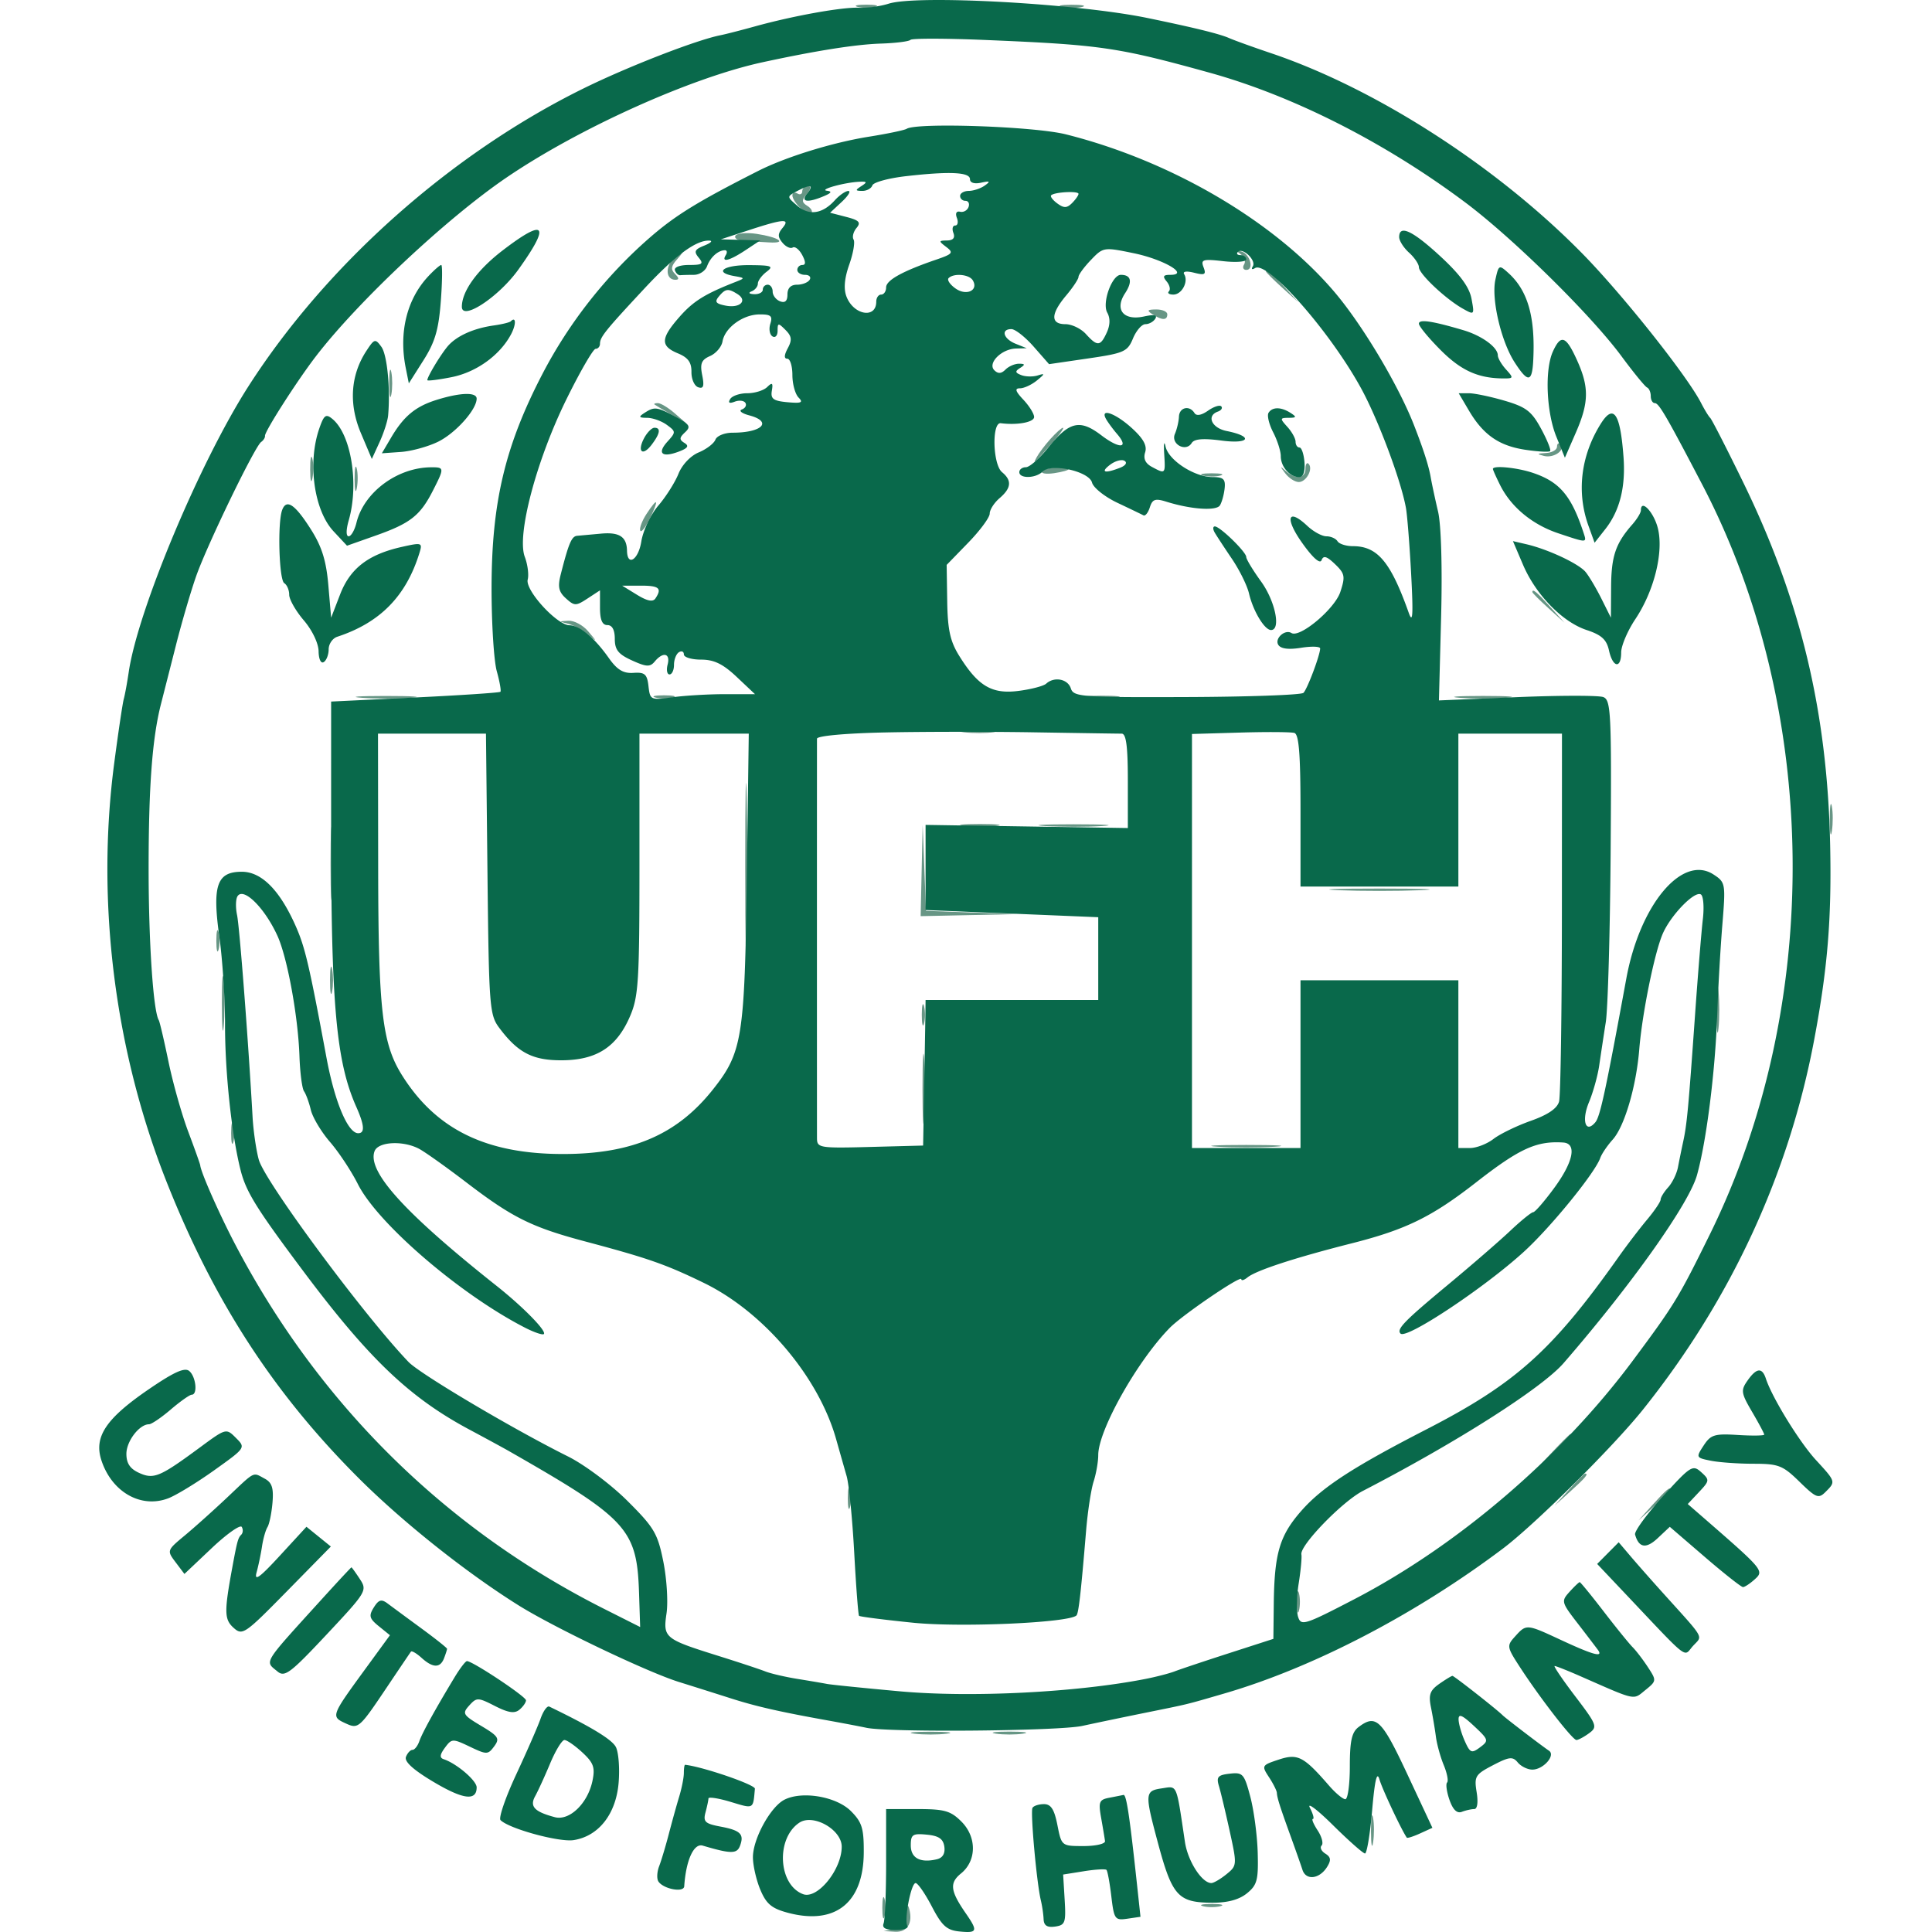 <svg xmlns="http://www.w3.org/2000/svg" width="250" height="250" viewBox="73.499 54.288 351.388 391.631"><path d="M227.25 55.689c.963.252 2.537.252 3.5 0 .963-.251.175-.457-1.75-.457s-2.713.206-1.75.457m41.512.018c1.244.239 3.044.23 4-.02s-.062-.446-2.262-.435-2.982.216-1.738.455M216 93.059c0 .582-.45.781-1 .441s-1-.174-1 .37c0 1.403 3.118 4.345 3.84 3.623.331-.331-.031-.993-.805-1.471-1.164-.72-1.181-1.141-.098-2.446.875-1.055.937-1.576.185-1.576-.617 0-1.122.477-1.122 1.059m-13.541 9.007c-.317.514.462.992 1.732 1.063s3.545.204 5.055.296c3.86.236 2.02-1.049-2.478-1.729-2.052-.31-3.991-.144-4.309.37m-12.674 4.684c-1.626 1.867-1.347 4.25.498 4.25.783 0 .763-.354-.069-1.186-.915-.915-.811-1.601.455-3 .902-.998 1.416-1.814 1.141-1.814s-1.186.787-2.025 1.75m115.093-.938c.758.53 1.069 1.465.691 2.076-.378.612-.177 1.112.445 1.112 1.643 0 .76-3.26-1.014-3.743-1.233-.336-1.255-.238-.122.555m5.122 3.501c0 .172 1.462 1.635 3.25 3.25l3.25 2.937-2.937-3.25c-2.738-3.029-3.563-3.71-3.563-2.937M287 118c1.939 1.253 3 1.253 3 0 0-.55-1.012-.993-2.25-.985-1.819.013-1.963.201-.75.985m-154.728 14c0 2.475.195 3.488.434 2.25.238-1.238.238-3.262 0-4.5-.239-1.238-.434-.225-.434 2.25m53.811 4.303c.23.166 1.767 1.093 3.417 2.059l3 1.757-2.361-2.06c-1.298-1.132-2.836-2.059-3.416-2.059s-.869.136-.64.303m80.24 6.947c-1.114 1.238-2.383 2.925-2.821 3.75-.844 1.591-.614 1.374 3.437-3.25 1.325-1.512 2.185-2.75 1.91-2.75s-1.412 1.012-2.526 2.25M369 144.833c0 .642-1.012 1.219-2.25 1.283-1.852.095-1.922.201-.394.594 1.995.513 4.455-1.232 3.327-2.36-.375-.376-.683-.158-.683.483M116.252 149.5c.011 2.2.216 2.982.455 1.738s.23-3.044-.02-4-.446.062-.435 2.262m9 2c.011 2.2.216 2.982.455 1.738s.23-3.044-.02-4-.446.062-.435 2.262M318 149.333c0 1.969-2.025 2.18-4.002.417-1.192-1.063-1.204-.989-.077.5.728.963 1.958 1.75 2.733 1.75 1.537 0 2.974-2.706 1.97-3.71-.343-.343-.624.127-.624 1.043m-53.388.486c-.279.451.82.624 2.441.387 1.621-.238 2.947-.607 2.947-.819 0-.762-4.893-.37-5.388.432m32.638.87c.962.252 2.538.252 3.5 0 .962-.251.175-.457-1.75-.457s-2.712.206-1.75.457m-112.821 7.779c-.889 1.357-1.462 2.873-1.273 3.368s1.075-.616 1.968-2.468c1.91-3.963 1.587-4.382-.695-.9M364 174.313c0 .172 1.462 1.635 3.25 3.25l3.25 2.937-2.937-3.25c-2.738-3.029-3.563-3.71-3.563-2.937m-195.5 6.406c1.1.268 2.9 1.229 4 2.134 1.984 1.633 1.984 1.629.095-.603-1.048-1.238-2.848-2.198-4-2.134-2.015.112-2.019.135-.095.603m-41.716 15.019c2.905.203 7.405.201 10-.004s.216-.371-5.284-.369-7.622.171-4.716.373m59.466-.049c.963.252 2.537.252 3.5 0 .963-.251.175-.457-1.75-.457s-2.713.206-1.75.457m87.518.036c1.797.222 4.497.218 6-.01 1.503-.229.032-.411-3.268-.405s-4.529.192-2.732.415m36.982-.019c1.238.238 3.262.238 4.5 0 1.238-.239.225-.434-2.25-.434s-3.488.195-2.25.434m38.5.029c2.613.206 6.887.206 9.5 0s.475-.375-4.75-.375-7.363.169-4.75.375m-100.482 6.99c1.797.222 4.497.218 6-.01 1.503-.229.032-.411-3.268-.405s-4.529.192-2.732.415M204.439 230c0 15.125.139 21.313.309 13.75s.169-19.937 0-27.5c-.17-7.562-.309-1.375-.309 13.75m219.847-9.5c.008 2.75.202 3.756.432 2.236s.223-3.77-.014-5-.425.014-.418 2.764m-303.904 9c.002 6.6.164 9.17.359 5.711.196-3.459.195-8.859-.003-12s-.358-.311-.356 6.289m128.368-7.777c1.787.222 4.713.222 6.5 0 1.788-.221.325-.403-3.25-.403s-5.037.182-3.25.403m16.5.016c3.163.198 8.337.198 11.5 0s.575-.361-5.75-.361-8.913.163-5.75.361m-25.044 9.011L240 240l9.75-.208 9.75-.207-9.212-.33-9.211-.329-.333-8.713-.333-8.713zm84.544 3.994c4.538.185 11.962.185 16.5 0s.825-.337-8.25-.337-12.788.152-8.25.337M97.232 245c0 1.925.206 2.713.457 1.75.252-.963.252-2.537 0-3.5-.251-.963-.457-.175-.457 1.75m1.123 12.5c-.003 4.95.166 7.101.376 4.78.209-2.321.212-6.371.005-9-.206-2.629-.378-.73-.381 4.22m21.917-4.5c0 2.475.195 3.488.434 2.25.238-1.238.238-3.262 0-4.5-.239-1.238-.434-.225-.434 2.25m281.064 6c0 4.125.177 5.813.392 3.75s.216-5.437 0-7.5c-.215-2.062-.392-.375-.392 3.75m-161.104 1c0 1.925.206 2.712.457 1.75.252-.962.252-2.538 0-3.5-.251-.962-.457-.175-.457 1.75m.146 15c0 6.325.163 8.913.361 5.75s.198-8.337 0-11.5-.361-.575-.361 5.75m-140.146 9c0 1.925.206 2.712.457 1.75.252-.962.252-2.538 0-3.5-.251-.962-.457-.175-.457 1.75m200.018 2.739c3.163.198 8.337.198 11.5 0s.575-.361-5.75-.361-8.913.163-5.75.361m67.203 62.511-3.953 4.25 4.25-3.953c3.952-3.676 4.71-4.547 3.953-4.547-.163 0-2.076 1.913-4.25 4.25m3.984 7-2.937 3.25 3.25-2.937c3.029-2.738 3.71-3.563 2.937-3.563-.172 0-1.635 1.462-3.25 3.25M225.232 358c0 1.925.206 2.712.457 1.75.252-.962.252-2.538 0-3.5-.251-.962-.457-.175-.457 1.75m163.205 1.25-2.937 3.25 3.25-2.937c1.788-1.615 3.25-3.078 3.25-3.25 0-.773-.825-.092-3.563 2.937M316.232 379c0 1.925.206 2.712.457 1.75.252-.962.252-2.538 0-3.5-.251-.962-.457-.175-.457 1.75m-77.482 26.723c1.787.222 4.713.222 6.5 0 1.787-.221.325-.403-3.25-.403s-5.037.182-3.25.403m16.5-.007c1.512.229 3.988.229 5.5 0s.275-.416-2.75-.416-4.262.187-2.75.416m76.036 19.784c.008 2.75.202 3.756.432 2.236s.223-3.77-.014-5-.425.014-.418 2.764M232.232 441c0 1.925.206 2.712.457 1.75.252-.962.252-2.538 0-3.5-.251-.962-.457-.175-.457 1.75m4.884 1.18c-.084 1.937-.74 2.801-2.366 3.114l-2.25.434 2.281.136c2.478.148 3.66-1.697 2.92-4.556-.315-1.213-.507-.926-.585.872m60.134-1.491c.962.252 2.538.252 3.5 0 .962-.251.175-.457-1.75-.457s-2.712.206-1.75.457" fill="#679685" fill-rule="evenodd"/><path d="M233.5 55.038c-1.65.527-4.35.894-6 .816-3.349-.159-13.333 1.634-21.112 3.79-2.812.78-5.962 1.586-7 1.792-4.854.962-18.705 6.343-27.647 10.74-26.888 13.22-52.131 35.648-68.01 60.426-9.847 15.364-22.404 45.336-24.258 57.898-.324 2.2-.779 4.675-1.011 5.5s-1.103 6.675-1.934 13c-3.701 28.155.086 58.318 10.674 85 9.554 24.079 21.665 42.737 38.913 59.953 8.904 8.886 21.767 19.116 32.385 25.756 7.206 4.505 26.074 13.519 32.5 15.526 3.025.945 7.75 2.437 10.5 3.316 5.126 1.639 9.848 2.717 19.5 4.451 3.025.544 6.625 1.228 8 1.521 4.551.97 38.959.669 43.773-.382 2.6-.568 8.327-1.762 12.727-2.653 9.076-1.839 8.049-1.588 16-3.9 18.036-5.245 38.725-15.999 56.5-29.37 6.514-4.9 22.398-20.661 28.438-28.218 17.824-22.301 29.565-47.678 34.699-75 2.72-14.478 3.541-24.505 3.226-39.423-.571-27.072-6-49.697-17.656-73.577-3.355-6.875-6.35-12.725-6.655-13s-1.139-1.637-1.853-3.027c-2.84-5.528-15.894-21.955-24.06-30.275C356.774 88.004 332.257 72.224 311 65.06c-3.575-1.205-7.4-2.585-8.5-3.067-1.929-.845-7.037-2.1-16.5-4.053-14.328-2.958-46.717-4.748-52.5-2.902m4.442 7.328c-.307.321-3.007.661-6 .756-5.055.161-13.047 1.42-23.942 3.775-14.531 3.139-37.263 13.376-51.995 23.414-12.126 8.262-30.01 25.037-38.583 36.189-3.839 4.994-10.43 15.297-10.328 16.144.042.348-.312.908-.788 1.244-1.27.899-10.871 20.718-13.135 27.112-1.071 3.025-2.919 9.325-4.107 14a9598 9598 0 0 1-3.056 12c-1.77 6.917-2.508 16.785-2.504 33.5.004 14.802.941 28.734 2.058 30.585.194.322 1.082 4.119 1.975 8.438.892 4.319 2.693 10.699 4.003 14.179s2.402 6.545 2.428 6.81c.138 1.443 3.866 9.878 7.066 15.988 16.955 32.376 42.571 57.686 74.817 73.925l7.29 3.671-.22-6.798c-.424-13.081-2.248-15.075-26.421-28.888-1.1-.628-4.7-2.587-8-4.351-12.109-6.476-20.351-14.338-33.625-32.078-9.525-12.728-11.61-16.085-12.724-20.481-1.812-7.151-3.164-19.791-3.156-29.5.004-5.225-.512-13.219-1.147-17.765-1.465-10.482-.52-13.235 4.542-13.235 3.998 0 7.681 3.697 10.901 10.945 1.927 4.338 2.751 7.853 6.273 26.771 1.662 8.924 4.334 15.284 6.421 15.284 1.39 0 1.273-1.617-.386-5.349-4.057-9.128-5.099-20.608-5.099-56.17V196.5l16.991-.824c9.345-.454 17.14-.974 17.323-1.157.182-.182-.149-2.061-.736-4.175s-1.062-9.694-1.057-16.844c.013-17.412 2.742-28.87 10.36-43.5 5.391-10.352 12.863-19.836 21.669-27.504 5.237-4.561 9.714-7.319 21.968-13.534 5.612-2.847 15.088-5.781 22.484-6.962 3.762-.601 7.21-1.322 7.663-1.602 2.118-1.309 25.862-.485 32.261 1.12 21.445 5.378 42.436 17.724 54.574 32.097 5.638 6.676 12.869 18.813 16.018 26.885 1.898 4.866 2.961 8.177 3.369 10.5.242 1.375.916 4.525 1.498 7 .629 2.675.879 11.346.616 21.385l-.441 16.884 15.814-.663c8.698-.365 16.577-.37 17.508-.013 1.547.594 1.676 3.273 1.489 30.779-.113 16.57-.558 32.378-.99 35.128s-1.03 6.701-1.332 8.781c-.301 2.079-1.233 5.421-2.071 7.427-1.563 3.741-.693 6.461 1.298 4.061.965-1.162 2.082-6.353 6.269-29.121 2.76-15.015 11.346-25.243 17.696-21.082 2.414 1.582 2.454 1.816 1.763 10.276-.389 4.762-.855 12.933-1.036 18.158-.396 11.475-2.191 25.694-4.101 32.5-1.636 5.826-13.291 22.252-27.04 38.107-4.381 5.051-21.71 16.083-40.683 25.898-4.199 2.173-12.804 11.058-12.463 12.87.117.619-.13 3.268-.548 5.888s-.472 5.668-.121 6.774c.598 1.885 1.312 1.661 11.378-3.569 21.036-10.93 41.995-28.891 56.522-48.436 8.436-11.35 9.214-12.626 15.569-25.532 22.928-46.563 22.316-106.308-1.557-152-7.279-13.932-8.775-16.5-9.61-16.5-.447 0-.814-.637-.814-1.417 0-.779-.337-1.566-.75-1.75s-2.745-3.033-5.182-6.333c-6.2-8.392-22.034-23.974-31.715-31.211-16.265-12.158-34.85-21.579-51.853-26.285-18.594-5.147-21.95-5.635-45.5-6.617-7.975-.332-14.751-.342-15.058-.021m-.898 27.631c-3.55.405-6.625 1.246-6.833 1.87-.208.623-1.128 1.126-2.044 1.118-1.442-.014-1.464-.147-.167-.985 1.234-.798 1.146-.951-.5-.866-3.035.156-8.208 1.603-6.5 1.818 1.071.135.928.434-.5 1.048-3.412 1.466-4.949 1.247-3.5-.5 1.464-1.764.662-1.925-2.135-.428-1.995 1.068-1.994 1.081.1 2.898 2.397 2.079 5.122 1.696 7.625-1.07.946-1.045 2.185-1.9 2.754-1.9.568 0-.032.992-1.334 2.205l-2.367 2.205 3.26.845c2.652.687 3.042 1.107 2.092 2.251-.642.773-.906 1.828-.588 2.344s-.077 2.797-.879 5.07c-.978 2.771-1.165 4.904-.57 6.47 1.435 3.774 6.042 4.575 6.042 1.051 0-.793.45-1.441 1-1.441s1-.654 1-1.453c0-1.458 3.307-3.289 10.194-5.645 3.3-1.129 3.514-1.401 2-2.551-1.574-1.196-1.562-1.29.163-1.319 1.234-.021 1.664-.535 1.281-1.532-.316-.825-.153-1.5.362-1.5s.671-.693.346-1.541c-.359-.936-.101-1.427.656-1.25.687.16 1.454-.271 1.706-.959s-.029-1.25-.625-1.25c-.595 0-1.083-.45-1.083-1s.787-1.007 1.75-1.015 2.425-.498 3.25-1.087c1.205-.861 1.058-.975-.75-.578-1.359.297-2.25.017-2.25-.709 0-1.431-4.101-1.625-12.956-.614m29.415 3.877c-.235.235.327.98 1.25 1.655 1.334.976 1.946.959 2.984-.08.719-.718 1.307-1.558 1.307-1.866 0-.63-4.876-.374-5.541.291M205 101l-5.5 1.804 4 .105 4 .104-3 1.987c-3.256 2.156-4.981 2.587-4 1 .34-.55.254-.993-.191-.985-1.386.027-2.928 1.411-3.601 3.235-.355.963-1.559 1.75-2.677 1.75-1.117 0-2.357.034-2.756.075s-.886-.409-1.083-1c-.206-.618 1.005-1.075 2.847-1.075 2.727 0 3.021-.223 1.969-1.49-1.022-1.232-.827-1.654 1.128-2.437 1.3-.52 1.779-.975 1.064-1.01-2.701-.131-6.911 2.968-13.2 9.717-7.909 8.487-9 9.842-9 11.178 0 .573-.398 1.042-.885 1.042-.486 0-3.154 4.613-5.928 10.25-6.091 12.376-10.093 27.513-8.435 31.904.586 1.554.855 3.633.597 4.62-.56 2.141 5.89 9.209 8.449 9.259 2.114.042 5.054 2.488 7.996 6.652 1.686 2.387 2.934 3.139 4.978 3 2.315-.157 2.778.25 3.057 2.69.32 2.806.438 2.86 4.889 2.25 2.509-.344 7.292-.625 10.63-.625h6.069l-3.711-3.5c-2.784-2.626-4.584-3.5-7.208-3.5-1.924 0-3.498-.477-3.498-1.059s-.45-.781-1-.441-1 1.491-1 2.559-.408 1.941-.906 1.941-.671-.9-.384-2c.6-2.292-.919-2.658-2.603-.629-.96 1.157-1.683 1.124-4.622-.208-2.771-1.256-3.485-2.152-3.485-4.371 0-1.815-.525-2.792-1.5-2.792-1.049 0-1.5-1.058-1.5-3.523v-3.523l-2.526 1.655c-2.353 1.542-2.652 1.54-4.383-.027-1.475-1.334-1.69-2.341-1.042-4.882 1.609-6.309 2.201-7.701 3.318-7.801l4.86-.442c3.704-.338 5.194.643 5.247 3.457.061 3.3 2.305 1.869 2.9-1.849.354-2.219 1.898-5.477 3.452-7.289 1.546-1.802 3.381-4.7 4.078-6.44.738-1.843 2.455-3.656 4.11-4.342 1.563-.647 3.086-1.811 3.383-2.586s1.868-1.408 3.49-1.408c6.014 0 8.157-2.239 3.363-3.515-1.512-.402-2.185-.94-1.494-1.194s1.014-.854.718-1.333-1.272-.589-2.17-.244q-1.635.628-.909-.544c.398-.644 1.956-1.17 3.464-1.17s3.319-.562 4.025-1.25c1.034-1.008 1.219-.862.95.75-.273 1.637.301 2.058 3.166 2.321 2.822.259 3.258.075 2.25-.95-.687-.699-1.25-2.756-1.25-4.571s-.466-3.3-1.035-3.3c-.683 0-.65-.72.097-2.117.903-1.686.808-2.441-.464-3.714-1.464-1.463-1.598-1.449-1.598.176 0 .975-.468 1.484-1.041 1.13-.572-.354-.767-1.505-.432-2.559.502-1.581.116-1.912-2.21-1.894-3.357.027-7.002 2.695-7.483 5.478-.19 1.1-1.326 2.431-2.523 2.958-1.756.773-2.064 1.525-1.593 3.884.448 2.236.255 2.812-.816 2.444-.771-.265-1.385-1.66-1.365-3.101.027-1.941-.685-2.918-2.75-3.773-3.579-1.483-3.513-3.016.32-7.381 2.798-3.187 5.163-4.661 11.393-7.1 1.92-.752 1.91-.799-.25-1.176-4.27-.747-2.235-2.255 3-2.223 4.58.028 5.027.201 3.5 1.36-.963.731-1.75 1.804-1.75 2.385s-.562 1.283-1.25 1.561c-.747.301-.545.536.5.583.963.043 1.75-.371 1.75-.921s.45-1 1-1 1 .627 1 1.393.675 1.652 1.5 1.969c1.02.391 1.5-.054 1.5-1.393 0-1.282.677-1.969 1.941-1.969 1.068 0 2.219-.45 2.559-1s-.084-1-.941-1-1.559-.45-1.559-1 .466-1 1.035-1c.697 0 .681-.662-.05-2.028-.597-1.115-1.462-1.795-1.922-1.511s-1.392-.153-2.072-.972c-.982-1.183-.98-1.798.009-2.989 1.638-1.974.236-1.873-7 .5m-49.746 4.059c-5.126 3.934-8.254 8.259-8.254 11.412 0 2.929 7.455-1.974 11.444-7.526 6.612-9.204 5.502-10.557-3.19-3.886M337 102.345c0 .74.9 2.16 2 3.155s2 2.327 2 2.959c0 1.33 5.394 6.418 8.895 8.39 2.354 1.326 2.384 1.292 1.77-2-.439-2.352-2.317-4.912-6.307-8.599-5.643-5.215-8.358-6.483-8.358-3.905m-62.479 4.633c-1.387 1.447-2.521 2.992-2.521 3.432 0 .441-1.125 2.138-2.5 3.772-3.152 3.746-3.207 5.818-.155 5.818 1.29 0 3.16.9 4.155 2 2.319 2.562 2.944 2.516 4.233-.314.688-1.51.72-2.911.092-4.034-1.098-1.963.948-7.652 2.752-7.652 2.102 0 2.415 1.363.86 3.737-2.18 3.326-.307 5.613 3.847 4.701 2.047-.45 2.754-.309 2.282.455-.376.609-1.278 1.107-2.004 1.107s-1.859 1.303-2.519 2.896c-1.111 2.681-1.788 2.983-9.106 4.053l-7.906 1.156-3.119-3.553c-1.716-1.953-3.748-3.552-4.516-3.552-2.197 0-1.63 1.97.854 2.969l2.25.904-2.179.064c-2.929.085-5.81 2.974-4.385 4.399.752.752 1.416.712 2.264-.136.66-.66 1.897-1.193 2.75-1.185 1.231.012 1.275.19.216.861-1.074.681-1.025.964.25 1.453.871.335 2.371.361 3.334.058 1.494-.47 1.466-.319-.191 1.031-1.068.87-2.609 1.582-3.424 1.582-1.112 0-.939.579.691 2.314 1.196 1.273 2.174 2.848 2.174 3.5 0 1.062-3.396 1.696-6.75 1.261-1.856-.241-1.639 8.357.25 9.925 2.032 1.686 1.886 3.225-.5 5.268-1.1.942-2 2.351-2 3.13 0 .78-1.964 3.439-4.364 5.908l-4.363 4.49.113 7.352c.09 5.821.597 8.13 2.435 11.086 3.823 6.147 6.617 7.798 12.023 7.104 2.561-.328 5.083-.989 5.606-1.468 1.626-1.489 4.388-.956 4.997.964.544 1.713 2.108 1.829 23.485 1.75 12.596-.046 23.247-.43 23.67-.853.786-.786 3.356-7.617 3.383-8.993.008-.419-1.728-.483-3.859-.142-2.565.41-4.13.207-4.629-.6-.792-1.282 1.354-3.206 2.67-2.393 1.701 1.052 8.771-4.885 9.903-8.316 1.039-3.148.93-3.723-1.074-5.646-1.677-1.61-2.353-1.809-2.726-.803-.31.837-1.78-.468-3.925-3.486-3.586-5.043-2.938-7.197 1.041-3.459 1.234 1.159 2.975 2.107 3.869 2.107s1.905.45 2.245 1 1.746 1 3.125 1c4.982 0 7.652 3.186 11.313 13.5.819 2.307.933.515.496-7.756-.313-5.915-.791-11.99-1.063-13.5-1.01-5.598-5.615-17.886-9.074-24.215-6.341-11.599-18.996-25.951-21.511-24.397-.615.38-.813.22-.452-.364.739-1.196-2.053-3.882-3.025-2.911-.353.354-.117.643.524.643.642 0 1.167.395 1.167.877 0 .483-2.099.641-4.664.352-4.151-.468-4.59-.332-3.989 1.234.57 1.485.271 1.658-1.919 1.108-1.544-.387-2.358-.266-2.009.299.925 1.496-.474 4.13-2.193 4.13-.857 0-1.263-.296-.901-.658s.156-1.262-.456-2c-.863-1.04-.7-1.342.723-1.342 3.999 0-1.284-3.125-7.42-4.389-6.054-1.248-6.162-1.231-8.651 1.367m-134.299 3.286c-4.372 4.653-6.039 11.402-4.597 18.61l.625 3.124 2.965-4.676c2.35-3.706 3.081-6.197 3.52-11.999.304-4.028.342-7.323.084-7.323-.259 0-1.427 1.019-2.597 2.264m216.284.711c-.857 3.899 1.144 12.496 3.902 16.763 2.718 4.206 3.551 4.099 3.775-.488.425-8.725-1.099-14.054-5.042-17.622-1.891-1.712-1.973-1.67-2.635 1.347m-110.833-.315c-.363.363.275 1.316 1.418 2.116 2.228 1.561 4.72.345 3.463-1.689-.74-1.197-3.84-1.468-4.881-.427m-46.573 3.719c-.913 1.101-.63 1.478 1.402 1.866 2.879.551 4.469-1.016 2.376-2.341-1.886-1.195-2.45-1.124-3.778.475m-42.183 5.037c-.229.229-1.767.607-3.417.839-4.255.6-7.758 2.215-9.5 4.38-1.534 1.907-4 6.043-4 6.708 0 .203 2.205-.067 4.901-.6 5.012-.991 9.785-4.419 12.052-8.656 1.077-2.012 1.053-3.759-.036-2.671m184.083.486c0 .517 1.999 2.939 4.442 5.383 4.169 4.168 7.643 5.715 12.838 5.715 1.903 0 1.927-.114.375-1.829-.91-1.006-1.655-2.286-1.655-2.845 0-1.637-3.227-3.992-7-5.11-6.346-1.879-9-2.267-9-1.314m-213.348 5.506c-3.217 4.91-3.614 10.769-1.128 16.65l2.227 5.268 1.565-3.413c.861-1.877 1.644-4.313 1.74-5.413.477-5.467-.197-12.311-1.371-13.916-1.236-1.69-1.418-1.641-3.033.824m240.509.139c-1.674 3.673-1.329 12.264.691 17.24l1.741 4.287 2.203-5.047c2.69-6.159 2.738-9.253.231-14.777-2.225-4.902-3.246-5.259-4.866-1.703m-226.311 9.808c-4.274 1.341-6.646 3.315-9.207 7.664l-1.858 3.153 3.858-.271c2.121-.148 5.507-1.077 7.523-2.063 3.555-1.739 7.834-6.514 7.834-8.742 0-1.357-3.338-1.251-8.15.259m209.288 2.155c2.907 4.926 6.107 7.15 11.442 7.95 2.532.379 4.789.504 5.017.276.227-.227-.601-2.283-1.842-4.567-1.916-3.529-3.031-4.381-7.409-5.662-2.835-.829-6.082-1.507-7.216-1.507h-2.063zm-52.883.024c-1.347.943-2.352 1.118-2.748.477-1.014-1.64-3.073-1.156-3.148.739-.039.963-.407 2.534-.818 3.492-.888 2.066 2.224 3.757 3.403 1.848.52-.841 2.332-.99 6.05-.496 5.71.757 6.552-.835 1.027-1.94-3.025-.605-4.142-3.087-1.771-3.934.688-.245.998-.722.69-1.06s-1.516.055-2.685.874M184 138c-1.235.798-1.137.972.559.985 1.132.008 2.926.649 3.987 1.425 1.859 1.36 1.864 1.48.126 3.4-2.159 2.386-1.107 3.308 2.304 2.021 1.831-.691 2.131-1.147 1.152-1.752-1.085-.67-1.064-1.06.114-2.16 1.233-1.152.962-1.597-1.899-3.131-3.828-2.052-4.297-2.11-6.343-.788m126.518-.029c-.33.533.094 2.311.941 3.95.848 1.639 1.541 3.812 1.541 4.829 0 2.157 1.831 4.25 3.716 4.25.846 0 1.234-1.071 1.087-3-.126-1.65-.583-3-1.016-3s-.787-.527-.787-1.171-.745-1.994-1.655-3c-1.548-1.711-1.532-1.83.25-1.844 1.596-.013 1.662-.173.405-.985-1.929-1.247-3.722-1.258-4.482-.029m-192.409 3.146c-2.429 6.967-1.097 16.614 2.882 20.873l2.727 2.919 5.891-2.083c6.933-2.451 8.943-4.031 11.497-9.036 2.38-4.663 2.371-4.793-.356-4.775-6.859.046-13.611 5.064-15.117 11.235-.369 1.512-1.081 2.75-1.582 2.75-.545 0-.537-1.306.019-3.243 2.11-7.358.496-17.386-3.306-20.539-1.321-1.095-1.707-.819-2.655 1.899m159.484-1.867c.391.688 1.39 2.04 2.22 3.006 2.529 2.945.532 3.109-3.2.263-4.337-3.309-6.489-2.8-10.79 2.551-1.737 2.162-3.757 3.93-4.49 3.93s-1.333.45-1.333 1c0 1.347 3.327 1.273 4.704-.104 1.77-1.77 9.436-.075 10.036 2.218.273 1.043 2.58 2.884 5.128 4.09 2.548 1.207 4.931 2.354 5.297 2.55s.949-.538 1.296-1.631c.522-1.646 1.095-1.842 3.335-1.139 5.016 1.572 10.144 1.922 10.873.742.388-.628.816-2.173.95-3.434.201-1.88-.238-2.293-2.437-2.296-3.697-.005-8.921-3.392-9.537-6.184-.28-1.272-.405-.624-.278 1.438.258 4.185.276 4.165-2.481 2.689-1.343-.719-1.787-1.675-1.378-2.964.427-1.346-.363-2.783-2.702-4.91-3.341-3.038-6.543-4.153-5.213-1.815m100.235 1c-4.028 6.465-4.903 13.856-2.445 20.653l1.23 3.404 2.179-2.769c2.919-3.712 4.133-8.519 3.685-14.598-.659-8.948-2.021-10.908-4.649-6.69m-193.874 2.836c-1.482 2.769-.326 3.787 1.525 1.341 1.711-2.262 1.9-3.427.556-3.427-.53 0-1.467.939-2.081 2.086m94.443 5.414c-2.041 1.545-1.09 1.827 2.037.602 1.115-.437 1.495-1.028.897-1.397-.57-.353-1.89.005-2.934.795m77.603.846c0 .191.658 1.665 1.462 3.276 2.221 4.453 6.519 8.009 11.823 9.78 5.902 1.971 5.776 1.975 5.077-.152-2.465-7.493-4.831-10.285-10.261-12.108-3.202-1.076-8.101-1.557-8.101-.796m-245.417 8.299c-.977 2.545-.649 14.196.417 14.855.55.34 1 1.396 1 2.347s1.332 3.287 2.959 5.191c1.708 1.998 2.977 4.65 3 6.271.024 1.61.468 2.545 1.041 2.191.55-.34 1-1.506 1-2.59 0-1.085.787-2.232 1.75-2.548 8.691-2.859 13.955-8.235 16.66-17.014.635-2.063.487-2.112-3.594-1.195-6.795 1.526-10.459 4.352-12.499 9.637l-1.817 4.71-.569-6.608c-.424-4.93-1.312-7.785-3.497-11.238-3.239-5.119-4.97-6.306-5.851-4.009m275.417.083c0 .492-.788 1.79-1.75 2.884-3.375 3.837-4.25 6.414-4.29 12.624l-.04 6.264-1.923-3.854c-1.058-2.119-2.503-4.555-3.211-5.412-1.39-1.686-7.626-4.607-12.005-5.625l-2.72-.632 2.03 4.762c2.604 6.109 7.992 11.638 12.93 13.268 3.001.99 4.026 1.93 4.511 4.137.767 3.495 2.468 3.774 2.468.406 0-1.347 1.291-4.385 2.868-6.75 3.832-5.744 5.781-13.623 4.565-18.449-.821-3.253-3.433-6.01-3.433-3.623m-86.389 4.522c.401.688 1.977 3.093 3.502 5.346s3.076 5.404 3.448 7c.831 3.564 3.145 7.404 4.462 7.404 2.059 0 .852-5.873-2.023-9.841-1.65-2.278-3-4.511-3-4.963 0-1.013-5.324-6.196-6.364-6.196-.415 0-.426.563-.025 1.25M182.5 174.854c2.073 1.273 3.227 1.503 3.735.744 1.38-2.063.764-2.598-2.985-2.593l-3.75.006zm50.25 27.907c-8.02.172-13.755.7-13.762 1.267-.007.535-.012 18.522-.012 39.972s.005 39.915.012 41.034c.011 1.936.529 2.02 10.762 1.75l10.75-.284.206-11.5c.113-6.325.226-12.962.25-14.75L241 257h35v-16.785l-17.5-.729-17.5-.729V221.5l20.5.318 20.5.319v-9.569c0-6.99-.337-9.567-1.25-9.564-.687.003-8.675-.118-17.75-.267s-22.687-.139-30.25.024m72 .025-9.75.286V287h22v-34h32v34h2.365c1.301 0 3.438-.827 4.75-1.837s4.715-2.662 7.563-3.672c3.484-1.234 5.361-2.515 5.737-3.913.307-1.143.564-18.39.571-38.328L370 203h-21v31h-32v-15.393c0-11.457-.32-15.484-1.25-15.75-.687-.196-5.637-.228-11-.071M130.036 230.25c.037 28.84.811 35.572 4.823 41.978 6.917 11.043 17.135 16.025 32.798 15.987 13.951-.033 23.013-3.96 30.264-13.115 5.929-7.487 6.405-10.466 6.842-42.85l.395-29.25H183v26.417c0 23.765-.191 26.864-1.907 30.866-2.665 6.218-6.73 8.869-13.697 8.932-6.011.054-9.02-1.493-12.834-6.598-1.951-2.61-2.079-4.293-2.369-31.188L151.886 203H130zm-28.521 5.726c-.365.59-.402 2.299-.083 3.798.505 2.376 2.293 25.645 3.142 40.897.159 2.844.727 6.76 1.264 8.703 1.215 4.402 21.337 31.581 30.345 40.988 2.334 2.438 21.191 13.612 32.317 19.151 3.326 1.656 8.688 5.661 12.031 8.987 5.45 5.422 6.153 6.608 7.302 12.312.699 3.471.994 8.196.657 10.5-.73 4.97-.441 5.207 10.51 8.639 4.125 1.293 8.4 2.707 9.5 3.143s4.025 1.118 6.5 1.517 5.175.857 6 1.02c.825.162 7.462.836 14.748 1.498 14.411 1.308 35.738.24 49.752-2.493 2.2-.429 4.9-1.127 6-1.551 1.1-.425 6.05-2.08 11-3.678l9-2.907.079-7c.117-10.363 1.175-13.939 5.617-18.986 4.188-4.757 10.433-8.822 25.304-16.469 18.127-9.323 25.555-15.988 39-34.996 1.65-2.333 4.238-5.72 5.75-7.527 1.513-1.807 2.75-3.641 2.75-4.075s.689-1.551 1.531-2.481c.842-.931 1.735-2.766 1.983-4.079a245 245 0 0 1 1.054-5.162c.762-3.514 1.062-6.707 2.388-25.438.592-8.368 1.312-17.218 1.6-19.667s.11-4.708-.395-5.021c-1.285-.794-6.173 4.268-7.771 8.046-1.675 3.964-4.139 16.147-4.722 23.355-.609 7.532-2.994 15.634-5.383 18.291-1.093 1.215-2.224 2.884-2.515 3.709-1.066 3.033-9.99 14-15.455 18.995-8.016 7.326-23.828 17.825-25.033 16.621-.873-.873.731-2.528 9.526-9.828 4.781-3.968 10.492-8.914 12.692-10.991s4.299-3.78 4.665-3.786 2.278-2.209 4.25-4.895c3.913-5.331 4.651-9.046 1.835-9.231-5.418-.357-8.857 1.217-17.658 8.081-8.977 7-14.216 9.568-25.214 12.356-11.557 2.93-19.372 5.485-21.128 6.909-.687.558-1.25.717-1.25.354 0-.872-11.938 7.254-14.503 9.871-6.613 6.75-14.497 20.773-14.497 25.788 0 1.352-.421 3.762-.936 5.357-.514 1.594-1.197 6.049-1.518 9.899-1.058 12.714-1.524 16.811-1.961 17.249-1.481 1.481-23.384 2.462-33.078 1.481-5.88-.595-10.828-1.227-10.994-1.406s-.607-5.949-.979-12.824c-.373-6.875-1.065-13.85-1.538-15.5s-1.433-5.025-2.132-7.5c-3.572-12.643-14.71-25.785-26.845-31.676-7.756-3.765-11.263-4.989-24.019-8.386-10.833-2.884-14.755-4.829-24-11.899-4.125-3.155-8.483-6.254-9.684-6.888-3.252-1.714-8.265-1.447-9.004.48-1.57 4.09 6.043 12.492 24.788 27.358 5.313 4.213 10.121 9.123 9.522 9.722-.24.24-1.94-.333-3.779-1.273-13.122-6.708-29.881-21.098-33.921-29.127-1.332-2.646-3.873-6.487-5.647-8.536-1.773-2.048-3.523-4.973-3.888-6.5-.364-1.526-.984-3.225-1.378-3.775s-.811-3.77-.928-7.155c-.281-8.067-2.456-19.95-4.455-24.345-2.591-5.694-6.91-9.967-8.111-8.024m-18.028 99.958c-8.67 5.938-11.116 9.63-9.541 14.403 2.119 6.42 8.022 9.766 13.532 7.671 1.595-.606 5.785-3.161 9.311-5.677 6.401-4.568 6.408-4.578 4.421-6.566s-1.999-1.984-7.35 1.961c-8.107 5.976-9.317 6.479-12.303 5.118-1.818-.828-2.557-1.94-2.557-3.85 0-2.56 2.62-5.991 4.579-5.996.506-.002 2.496-1.351 4.421-2.998s3.838-2.996 4.25-2.998c1.238-.004.846-3.678-.513-4.805-.929-.771-3.111.217-8.25 3.737m324.118-1.78c-1.38 1.97-1.3 2.511.943 6.338 1.349 2.301 2.453 4.369 2.453 4.596.001.227-2.398.262-5.33.079-4.752-.296-5.508-.064-6.95 2.136-1.586 2.42-1.557 2.48 1.456 3.082 1.69.338 5.585.615 8.656.615 5.071 0 5.924.333 9.308 3.638 3.382 3.302 3.87 3.493 5.292 2.071 2.087-2.086 2.091-2.071-1.963-6.48-3.335-3.628-8.882-12.649-10.132-16.479-.761-2.331-1.905-2.207-3.733.404m-17.151 23.473c-3.275 3.612-5.809 7.086-5.633 7.72.757 2.714 2.235 2.949 4.595.732l2.442-2.295 7.097 6.108c3.903 3.36 7.387 6.108 7.742 6.108s1.436-.716 2.403-1.591c1.891-1.71 1.725-1.91-10.1-12.201l-3.5-3.045 2.266-2.413c2.179-2.32 2.196-2.474.453-4.052-1.708-1.546-2.153-1.263-7.765 4.929m-290.958.145c-2.752 2.6-6.651 6.095-8.664 7.767-3.625 3.01-3.642 3.061-1.864 5.418l1.795 2.38 5.525-5.225c3.038-2.873 5.779-4.812 6.091-4.308s.266 1.218-.102 1.585c-.648.648-.824 1.294-1.805 6.611-1.665 9.026-1.634 10.543.245 12.244 1.805 1.634 2.257 1.326 10.806-7.38l8.923-9.085-2.473-2.003-2.473-2.003-5.394 5.863c-4.128 4.487-5.234 5.277-4.711 3.364.377-1.375.872-3.748 1.1-5.273.229-1.526.726-3.275 1.105-3.889s.835-2.844 1.015-4.957c.251-2.967-.109-4.075-1.579-4.862-2.475-1.324-1.825-1.648-7.54 3.753m279.821 11.34-2.182 2.197 5.182 5.478c13.857 14.644 12.232 13.369 14.23 11.161 2.002-2.212 2.665-1.051-6.251-10.948-2.229-2.475-5.121-5.757-6.425-7.293l-2.371-2.792zm-260.835 9.481c-12.001 13.228-11.464 12.347-8.841 14.524 1.45 1.203 2.609.329 9.943-7.5 8.102-8.648 8.264-8.919 6.744-11.239-.857-1.308-1.627-2.378-1.711-2.378s-2.845 2.967-6.135 6.593m253.056-1.635c-1.71 1.889-1.656 2.11 1.53 6.25a714 714 0 0 1 4.173 5.462c1.257 1.688-.8 1.147-7.521-1.981-6.912-3.216-6.932-3.218-9.207-.703-1.739 1.921-1.708 2.124.973 6.25 4.087 6.29 10.656 14.764 11.444 14.764.378 0 1.527-.614 2.554-1.364 1.768-1.294 1.622-1.685-2.801-7.5-2.566-3.375-4.44-6.136-4.164-6.136s2.635.937 5.242 2.081c11.452 5.03 10.607 4.85 13.139 2.799 2.284-1.85 2.294-1.935.53-4.632-.988-1.512-2.382-3.336-3.098-4.054s-3.36-3.981-5.875-7.25-4.703-5.944-4.86-5.944-1.084.881-2.059 1.958m-242.389 3.175c-1.055 1.689-.906 2.243 1.019 3.802l2.253 1.824-5.294 7.256c-6.561 8.994-6.652 9.243-3.817 10.551 2.742 1.266 2.809 1.207 8.739-7.629 2.376-3.54 4.459-6.622 4.629-6.848s1.135.337 2.145 1.25c2.303 2.085 3.79 2.111 4.57.079.334-.87.607-1.728.607-1.906s-2.36-2.054-5.244-4.168a1325 1325 0 0 1-6.808-5.016c-1.258-.943-1.806-.785-2.799.805m16.392 14.123c-3.973 6.577-6.571 11.289-7.165 12.994-.335.962-.959 1.75-1.386 1.75s-1.021.639-1.321 1.42c-.364.95 1.473 2.622 5.546 5.048 6.038 3.598 8.785 3.951 8.785 1.131 0-1.371-4.051-4.832-6.68-5.706-.861-.287-.795-.916.247-2.33 1.374-1.865 1.56-1.873 5.042-.212 3.442 1.641 3.679 1.638 4.941-.064 1.179-1.591.888-2.048-2.654-4.163-3.689-2.203-3.863-2.503-2.398-4.122 1.503-1.661 1.759-1.655 5.213.106 2.704 1.378 3.972 1.57 4.961.749.73-.606 1.328-1.462 1.328-1.902 0-.76-10.846-7.962-11.969-7.949-.292.004-1.413 1.466-2.49 3.25m199.586 1.368c-1.889 1.323-2.201 2.201-1.684 4.75.348 1.719.798 4.392 1 5.939s.92 4.149 1.596 5.782c.677 1.633.981 3.218.677 3.522s-.086 1.892.485 3.529c.694 1.993 1.521 2.791 2.5 2.415.804-.308 1.935-.561 2.512-.561.636 0 .829-1.351.491-3.437-.517-3.188-.279-3.583 3.293-5.444 3.326-1.734 4.014-1.811 5.049-.563.66.794 1.989 1.444 2.954 1.444 2.215 0 4.763-2.887 3.376-3.826-1.562-1.057-8.82-6.606-9.376-7.168-1.146-1.16-9.866-8.006-10.196-8.006-.197 0-1.402.731-2.677 1.624m-182.17 7.051c-.545 1.554-2.769 6.642-4.942 11.307s-3.601 8.832-3.175 9.258c1.746 1.746 11.86 4.511 14.819 4.051 5.068-.788 8.593-5.282 9.119-11.625.245-2.959-.012-6.231-.573-7.273-.827-1.537-5.067-4.106-13.481-8.168-.427-.206-1.222.896-1.767 2.45m186.088.174c.025.908.587 2.864 1.25 4.347 1.089 2.438 1.387 2.561 3.098 1.285 1.818-1.354 1.768-1.528-1.25-4.347-2.375-2.219-3.132-2.533-3.098-1.285m-20.295 1.543c-1.358 1.031-1.75 2.817-1.75 7.968 0 3.652-.41 6.64-.911 6.64s-1.986-1.238-3.299-2.75c-5.159-5.941-6.342-6.553-10.204-5.278-3.446 1.137-3.499 1.232-1.983 3.545.857 1.308 1.579 2.739 1.605 3.18.061 1.049.599 2.746 2.792 8.803.996 2.75 2.076 5.821 2.402 6.824.712 2.195 3.455 1.864 4.991-.602.854-1.373.771-1.988-.364-2.696-.809-.505-1.145-1.243-.747-1.642.399-.398.038-1.773-.802-3.054-.839-1.282-1.275-2.33-.968-2.33s.037-1.012-.601-2.25 1.46.337 4.661 3.5 6.128 5.75 6.505 5.75c.378 0 1.029-3.937 1.448-8.75.537-6.176.974-8.014 1.483-6.25.56 1.942 4.418 10.155 5.537 11.787.108.159 1.321-.224 2.695-.85l2.498-1.139-5.096-10.899c-5.185-11.087-6.343-12.201-9.892-9.507m-163.852 7.358c-1.094 2.613-2.46 5.598-3.036 6.634-1.159 2.087-.158 3.156 3.983 4.257 2.971.79 6.683-2.793 7.634-7.369.561-2.702.227-3.64-2.05-5.75-1.497-1.387-3.131-2.522-3.631-2.522-.501 0-1.806 2.137-2.9 4.75M192 413.679c0 .923-.42 3.061-.932 4.75-.513 1.689-1.46 5.096-2.104 7.571s-1.533 5.441-1.975 6.592c-.441 1.151-.507 2.54-.146 3.088 1.015 1.538 5.145 2.309 5.234.976.35-5.293 1.939-8.783 3.754-8.245 5.686 1.683 6.914 1.695 7.537.073.915-2.386.129-3.168-3.957-3.935-3.105-.582-3.529-.983-3.025-2.863.323-1.202.593-2.479.6-2.838s2.039-.043 4.514.702c4.742 1.427 4.525 1.545 4.9-2.674.072-.814-10.621-4.478-14.15-4.85-.137-.014-.25.73-.25 1.653m110.653.147c-2.405.275-2.745.663-2.191 2.5.361 1.196 1.344 5.311 2.184 9.144 1.505 6.867 1.496 6.997-.67 8.75-1.209.979-2.58 1.78-3.048 1.78-1.923 0-4.774-4.437-5.355-8.334-1.795-12.048-1.488-11.332-4.66-10.866-3.475.51-3.513.997-.847 10.945 2.924 10.911 4.105 12.217 11.073 12.24 3.103.01 5.421-.62 7-1.902 2.074-1.684 2.34-2.688 2.185-8.25-.096-3.483-.771-8.583-1.5-11.333-1.233-4.656-1.52-4.978-4.171-4.674m-90.272 5.281c-2.826 1.443-6.381 7.936-6.381 11.657 0 1.645.674 4.604 1.497 6.575 1.201 2.873 2.292 3.796 5.515 4.664 9.634 2.594 15.401-1.953 15.457-12.189.026-4.915-.357-6.152-2.601-8.399-2.957-2.959-9.887-4.145-13.487-2.308m65.838-.397c-2.036.39-2.211.834-1.628 4.114.359 2.022.711 4.126.781 4.676s-1.883 1-4.34 1c-4.459 0-4.471-.009-5.309-4.25-.632-3.197-1.307-4.25-2.723-4.25-1.035 0-2.083.337-2.328.75-.462.778.842 15.236 1.691 18.75.266 1.1.518 2.819.56 3.82.055 1.299.721 1.728 2.327 1.5 2.047-.291 2.222-.782 1.942-5.433l-.309-5.113 4.192-.67c2.306-.369 4.371-.491 4.59-.273.218.219.661 2.623.983 5.343.553 4.674.731 4.924 3.25 4.554l2.664-.391-.719-6.668c-1.507-13.972-2.142-18.165-2.733-18.033-.335.075-1.637.333-2.891.574M233 431.918c0 6.005-.23 11.518-.511 12.25-.354.922.387 1.332 2.404 1.332 1.604 0 2.697-.354 2.43-.787-.719-1.162.719-8.713 1.659-8.713.443 0 1.922 2.137 3.286 4.75 2.053 3.932 3.018 4.804 5.606 5.063 3.63.364 3.779-.06 1.289-3.659-3.162-4.568-3.357-6.176-.983-8.099 3.184-2.578 3.221-7.381.082-10.521-2.182-2.181-3.421-2.534-8.898-2.534H233zm-17.6-8.153c-4.782 3.193-4.283 12.591.769 14.485 2.901 1.087 7.831-4.973 7.831-9.627 0-3.467-5.787-6.736-8.6-4.858m22.6 4.598c0 2.589 1.937 3.615 5.302 2.808 1.172-.28 1.697-1.174 1.5-2.551-.225-1.582-1.127-2.2-3.552-2.433-2.88-.278-3.25-.031-3.25 2.176" fill="#09694b" fill-rule="evenodd"/></svg>